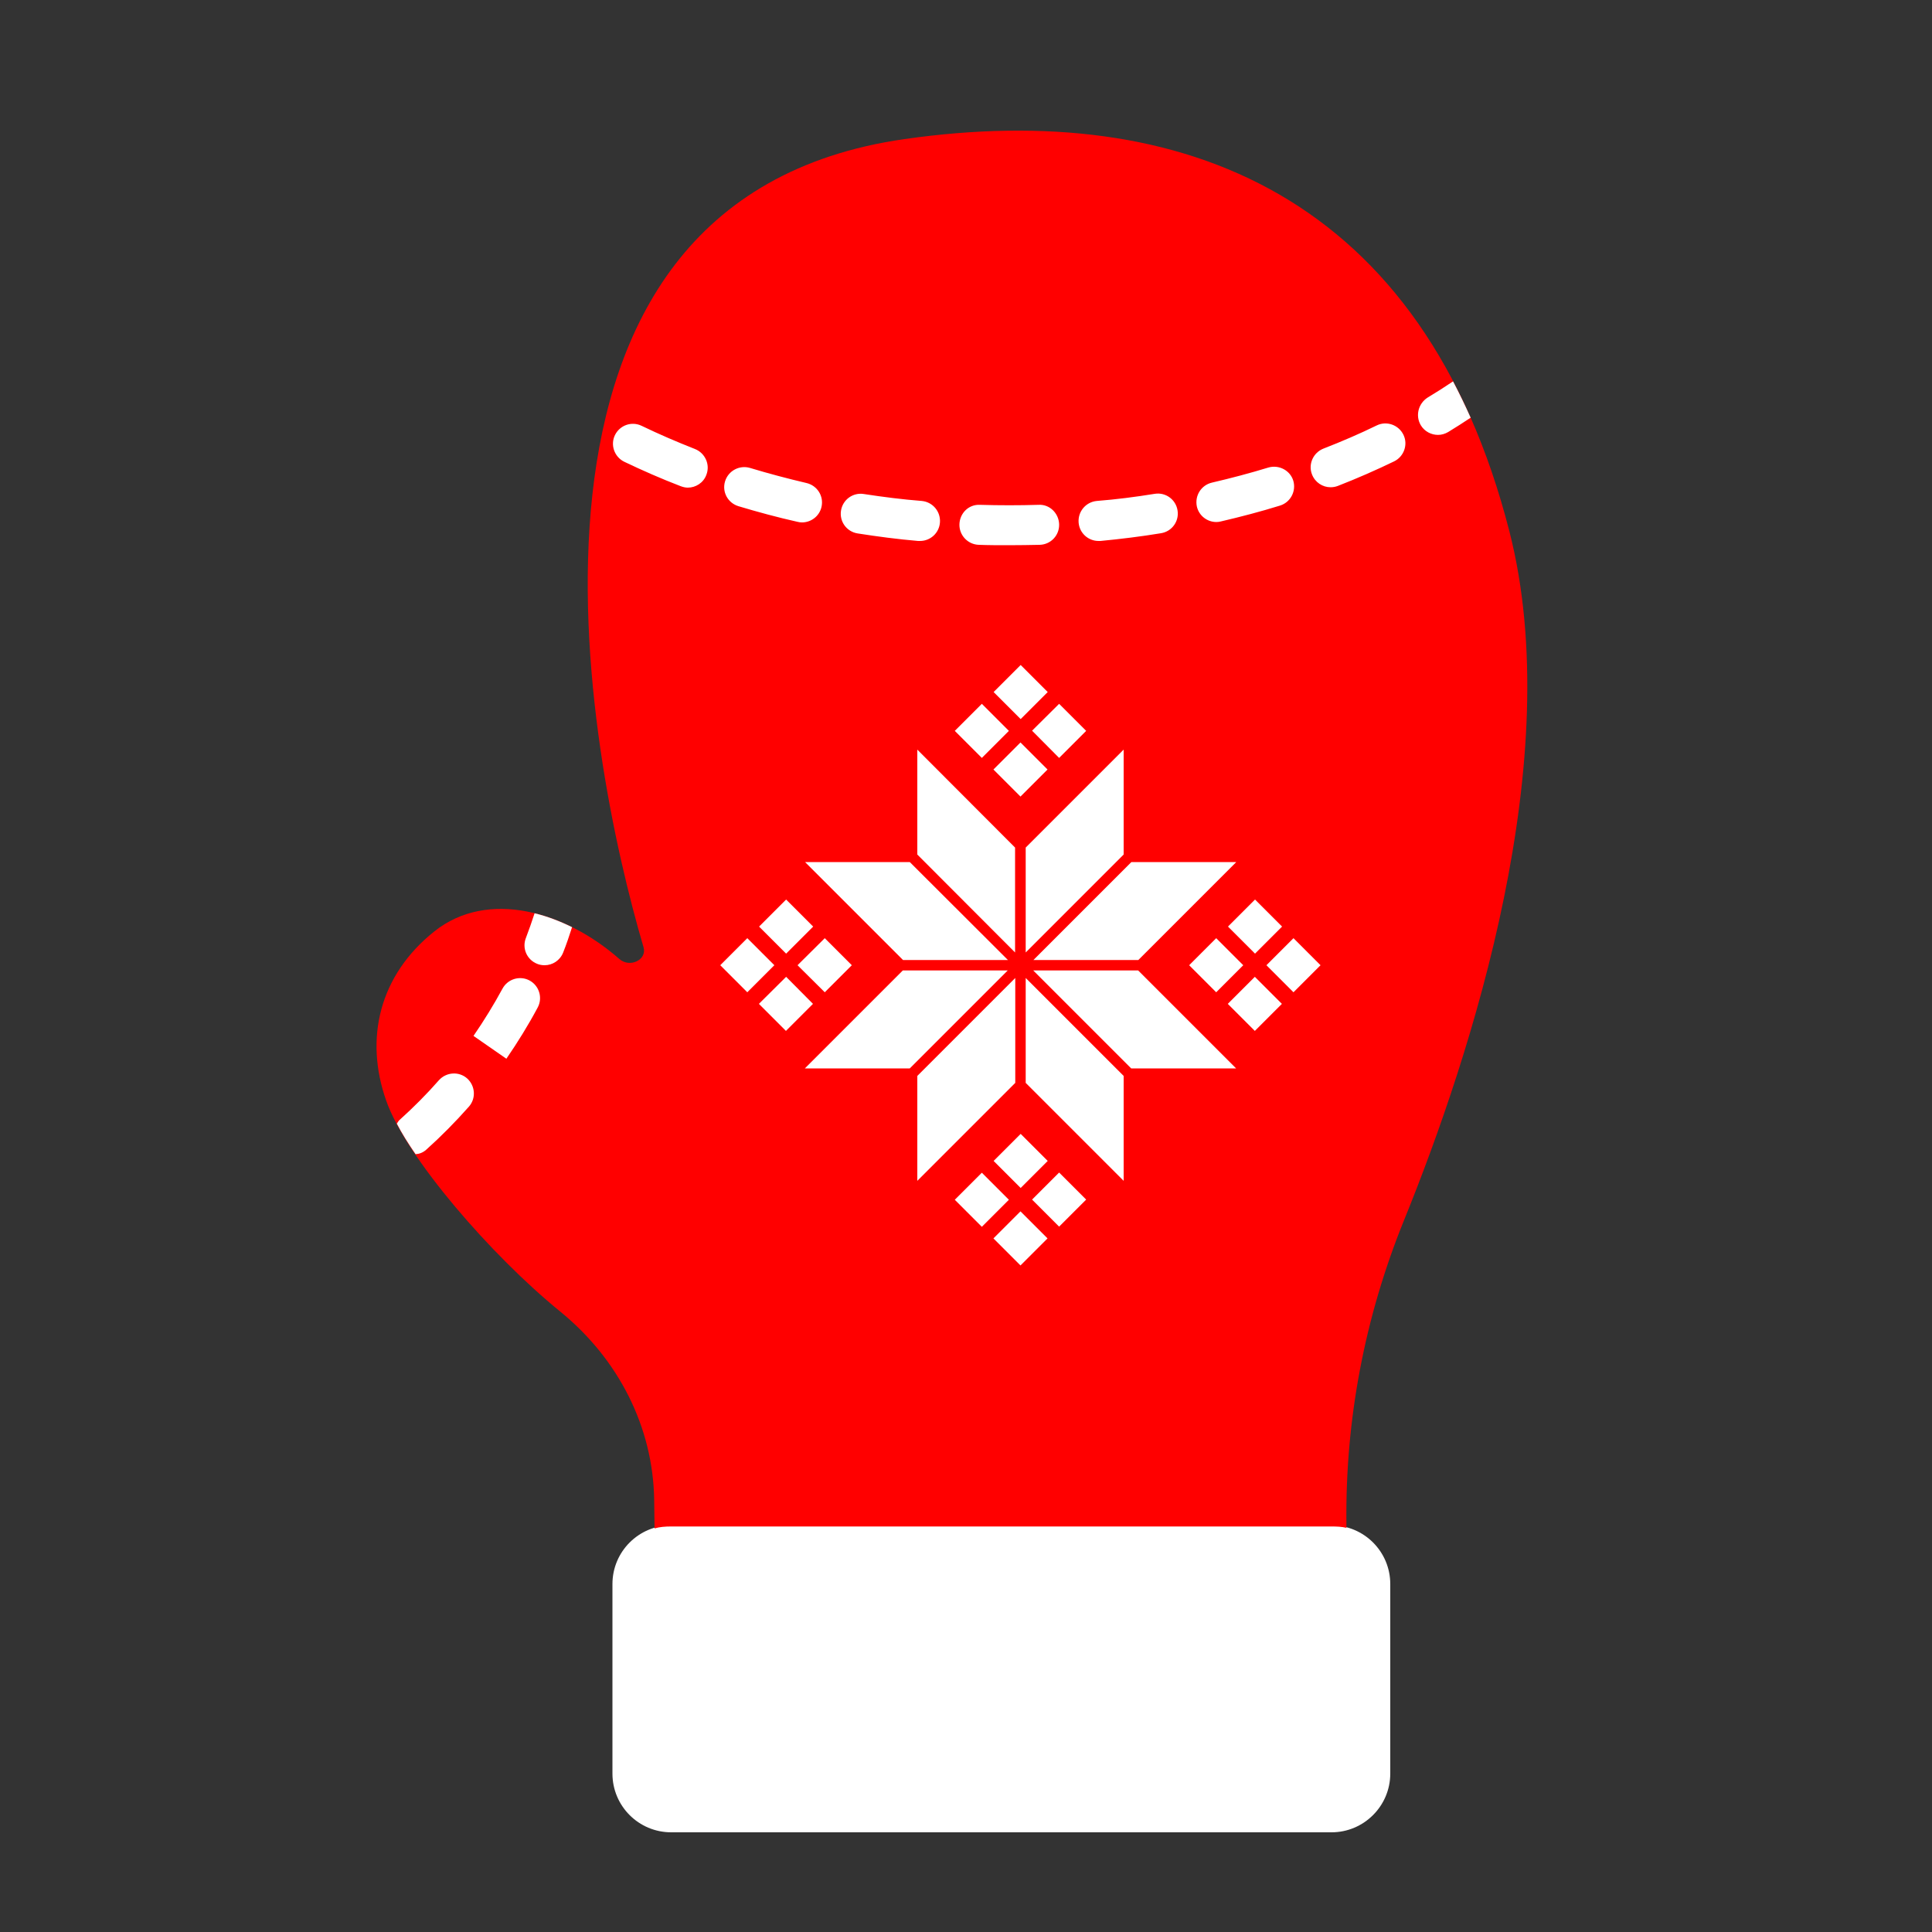 <?xml version="1.0" encoding="utf-8"?>
<!-- Generator: Adobe Illustrator 19.1.0, SVG Export Plug-In . SVG Version: 6.00 Build 0)  -->
<svg version="1.1" id="Layer_1" xmlns="http://www.w3.org/2000/svg" xmlns:xlink="http://www.w3.org/1999/xlink" x="0px" y="0px"
	 width="1000px" height="1000px" viewBox="0 0 1000 1000" style="enable-background:new 0 0 1000 1000;" xml:space="preserve">
<rect x="0" y="0" width="1000" height="1000" fill="#333333" stroke="none"/>
<style type="text/css">
	.st0{fill:#FFFFFF;}
	.st1{fill:#FF0000;}
</style>
<g>
	<path class="st0" d="M689.2,948.4H347.4c-16.8,0-30.4-13.6-30.4-30.4v-98.1c0-16.8,13.6-30.4,30.4-30.4h341.8
		c16.8,0,30.4,13.6,30.4,30.4V918C719.6,934.8,705.9,948.4,689.2,948.4z"/>
	<path class="st1" d="M781.3,275.2C736.9,101.5,612.6,51.3,468.1,72C246.6,103.7,304,391.4,333.1,490.3c1.9,6.5-7.1,10.8-12.5,6.1
		c-27.8-24.5-68.1-36.4-95.8-14.3c-28.6,22.8-36.2,55.6-24.9,87.6c10.3,29.4,54.5,80.2,90,109.1c30.5,24.8,48.1,60.1,48.7,97.3
		l0.2,15c2.7-0.8,5.6-1,8.6-1h341.8c2.7,0,5.3,0.1,7.7,0.7l0-2.4c-0.6-53.4,9.4-106.4,29.7-156.5C761.9,545,811.2,392.4,781.3,275.2
		z"/>
	<path class="st0" d="M597.7,255.6c5.6-0.9,10.9,2.9,11.8,8.6c0.9,5.6-2.9,10.9-8.6,11.8c-10.3,1.7-20.9,3-31.3,4c-0.3,0-0.7,0-1,0
		c-5.3,0-9.8-4-10.3-9.4c-0.5-5.7,3.6-10.7,9.3-11.3C577.8,258.5,587.8,257.2,597.7,255.6z M447.1,255.7c-5.6-0.9-10.9,2.9-11.8,8.6
		c-0.9,5.6,2.9,10.9,8.6,11.8c10.2,1.6,20.8,3,31.3,3.9c0.3,0,0.7,0,1,0c5.3,0,9.8-4,10.3-9.4c0.5-5.7-3.6-10.7-9.3-11.3
		C467,258.5,456.9,257.2,447.1,255.7z M496.6,271.3c-0.2,5.7,4.3,10.5,10,10.7c5.1,0.2,10.3,0.2,15.5,0.2c5.4,0,10.7-0.1,16.1-0.2
		c5.7-0.2,10.2-4.9,10-10.7c-0.2-5.7-5-10.4-10.7-10c-10,0.3-20.2,0.3-30.3,0C501.4,261,496.8,265.6,496.6,271.3z M656.5,242
		c-9.5,2.9-19.3,5.5-29.2,7.8c-5.6,1.3-9,6.8-7.8,12.4c1.1,4.8,5.4,8,10.1,8c0.8,0,1.5-0.1,2.3-0.3c10.3-2.4,20.6-5.1,30.6-8.2
		c5.5-1.7,8.5-7.5,6.9-12.9C667.8,243.5,662,240.4,656.5,242z M735.4,220.1c1.9,3.2,5.4,5,8.9,5c1.8,0,3.6-0.5,5.3-1.5
		c4-2.4,7.8-4.9,11.6-7.4c-2.9-6.5-5.9-12.7-9.1-18.8c-4.3,2.9-8.7,5.7-13.2,8.4C734.1,208.9,732.5,215.2,735.4,220.1z M726.4,225
		c-2.5-5.1-8.7-7.3-13.8-4.8c-8.8,4.3-18.1,8.3-27.6,12c-5.3,2.1-8,8.1-5.9,13.4c1.6,4.1,5.5,6.6,9.6,6.6c1.2,0,2.5-0.2,3.8-0.7
		c10-3.9,19.8-8.2,29.1-12.7C726.7,236.3,728.9,230.1,726.4,225z M356,252.4c4.1,0,8.1-2.5,9.6-6.6c2.1-5.3-0.6-11.3-5.9-13.4
		c-9.4-3.7-18.7-7.7-27.6-12c-5.2-2.5-11.3-0.3-13.8,4.8c-2.5,5.1-0.3,11.3,4.8,13.8c9.4,4.5,19.2,8.8,29.1,12.6
		C353.5,252.1,354.8,252.4,356,252.4z M296.1,479.9c-6.3-3.1-12.8-5.6-19.4-7.2c-1.4,4.3-2.9,8.6-4.5,12.8
		c-2.1,5.3,0.5,11.3,5.9,13.4c1.2,0.5,2.5,0.7,3.8,0.7c4.1,0,8-2.5,9.6-6.6C293.2,488.7,294.7,484.3,296.1,479.9z M220.6,595.1
		c7.7-6.9,15.1-14.4,22.1-22.3c3.8-4.3,3.3-10.8-0.9-14.6c-4.3-3.8-10.8-3.3-14.6,0.9c-6.4,7.3-13.3,14.2-20.3,20.5
		c-0.7,0.6-1,1.3-1.5,2c2.6,5,5.9,10.3,9.7,15.8C217,597.3,218.9,596.6,220.6,595.1z M274.1,507.5c-5-2.7-11.3-0.8-14,4.2
		c-4.5,8.3-9.6,16.6-14.9,24.3l-0.1,0.2l17,11.8c5.9-8.6,11.4-17.5,16.2-26.5C281,516.5,279.1,510.2,274.1,507.5z M388.2,242.2
		c-5.4-1.6-11.2,1.4-12.9,6.9c-1.7,5.5,1.4,11.2,6.9,12.9c10,3,20.3,5.8,30.6,8.1c0.8,0.2,1.5,0.3,2.3,0.3c4.7,0,9-3.2,10.1-8
		c1.3-5.6-2.2-11.1-7.8-12.4C407.6,247.7,397.8,245.1,388.2,242.2z"/>
	<path class="st0" d="M470.9,553h-54.3l50.7-50.7h54.3L470.9,553z M474.8,556.9v54.3l50.7-50.7v-54.3L474.8,556.9z M530.9,506.2
		v54.3l50.7,50.7v-54.3L530.9,506.2z M585.5,553h54.3l-50.7-50.7h-54.3L585.5,553z M534.9,496.9h54.3l50.7-50.7h-54.3L534.9,496.9z
		 M581.6,442.3V388l-50.7,50.7V493L581.6,442.3z M525.4,493v-54.3L474.8,388v54.3L525.4,493z M470.9,446.2h-54.2l50.7,50.7h54.3
		L470.9,446.2z M508.2,364.3l-14,14l14,14l14-14L508.2,364.3z M514.2,398.3l14,14l14-14l-14-14L514.2,398.3z M548.2,392.3l14-14
		l-14-14l-14,13.9L548.2,392.3z M542.3,358.2l-14-14l-14,14l14,14L542.3,358.2z M508.2,607l-14,14l14,14l14-14L508.2,607z
		 M514.2,641l14,14l14-14l-14-14L514.2,641z M548.2,634.9l14-14l-14-14l-14,14L548.2,634.9z M542.3,600.9l-14-14l-14,14l14,14
		L542.3,600.9z M392.8,519.6l14,14l14-14l-13.9-14L392.8,519.6z M426.9,513.6l14-14l-14-14l-14.1,14L426.9,513.6z M420.9,479.6
		l-14-14l-14,14l14,14L420.9,479.6z M386.8,485.6l-14,14l14,14l14-14L386.8,485.6z M635.5,519.6l14,14l14-14l-14-14L635.5,519.6z
		 M669.5,513.6l14-14l-14-14l-14,14L669.5,513.6z M663.6,479.6l-14-14l-14,14l14,14L663.6,479.6z M629.5,485.6l-14,14l14,14l14-14
		L629.5,485.6z"/>
</g>
</svg>
